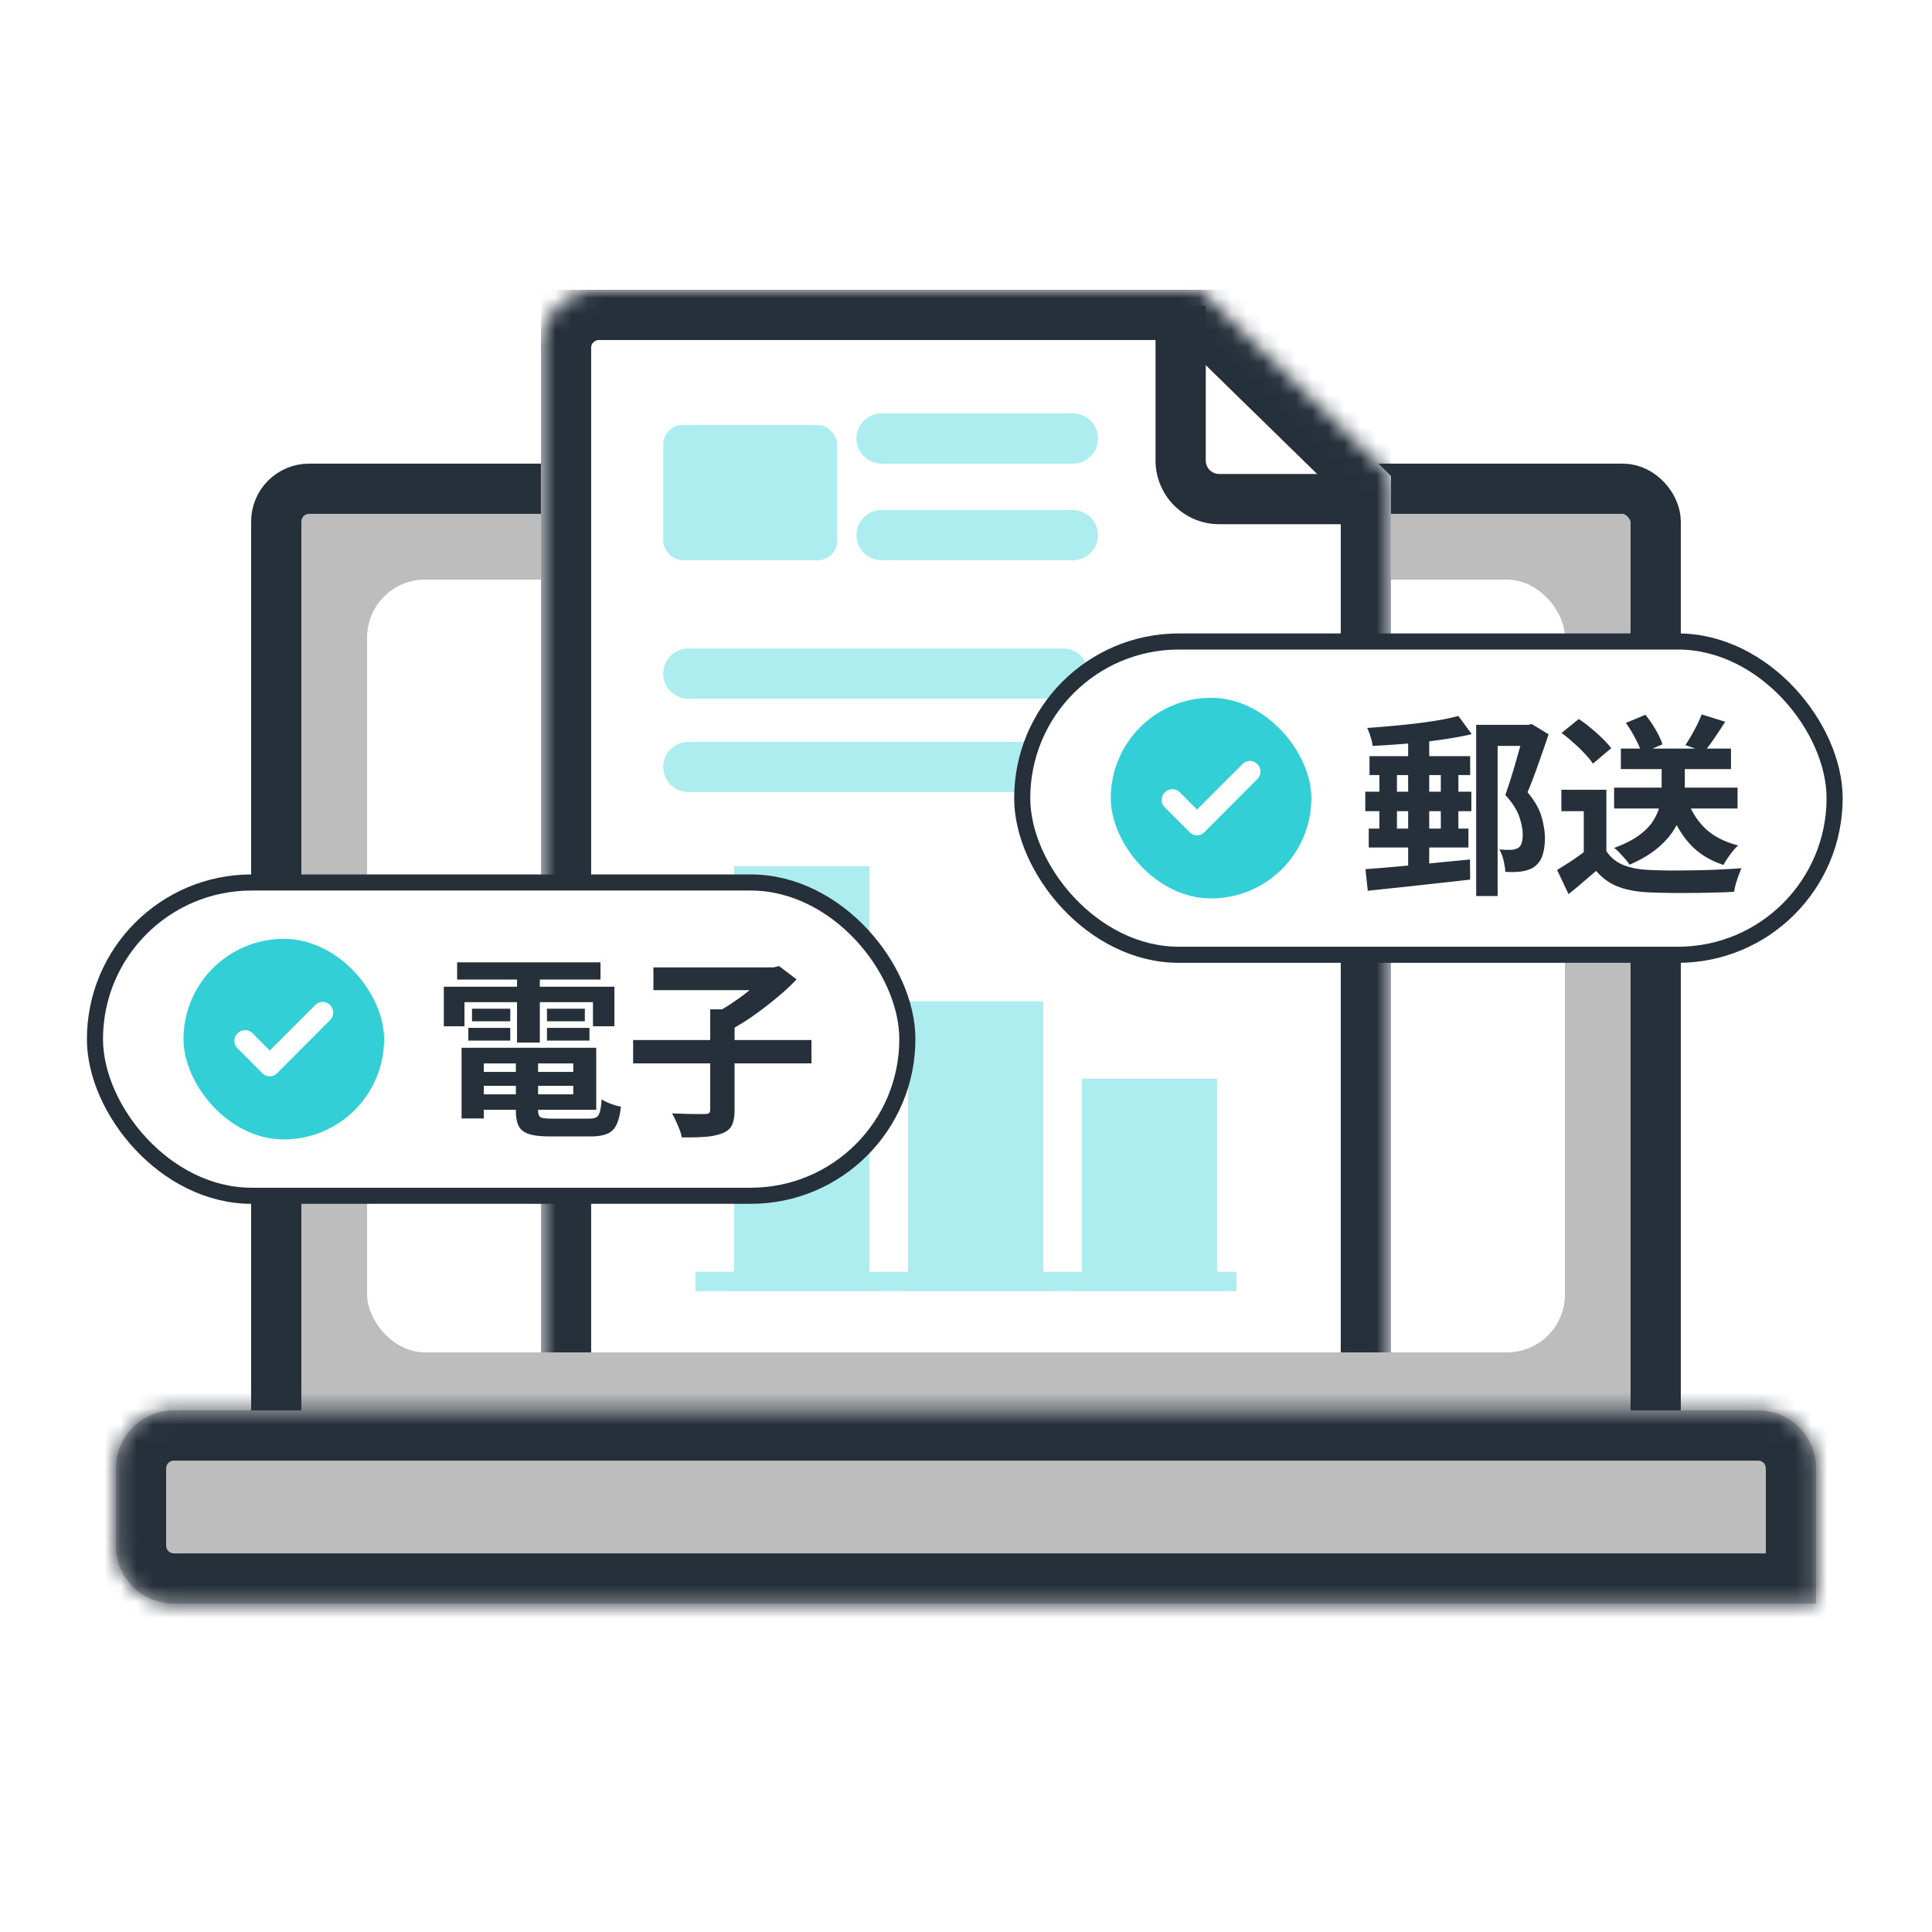 <svg width="120" height="120" viewBox="0 0 120 120" fill="none" xmlns="http://www.w3.org/2000/svg"><path fill="#fff" d="M0 0h120v120H0z"/><rect x="17.158" y="30.357" width="85.68" height="60.48" rx="2.04" fill="#BDBDBD" stroke="#26303B" stroke-width="3.12"/><g clip-path="url(#a)"><rect x="22.801" y="36" width="74.4" height="48" rx="3.6" fill="#fff"/></g><g clip-path="url(#b)"><mask id="c" fill="#fff"><path d="M86.397 29.561V87.6h-52.8v-66a3.6 3.6 0 0 1 3.6-3.6h37.37l11.83 11.561Z"/></mask><path d="M86.397 29.561V87.6h-52.8v-66a3.6 3.6 0 0 1 3.6-3.6h37.37l11.83 11.561Z" fill="#fff"/><path d="M86.397 29.561h3.12v-1.313l-.939-.918-2.18 2.232Zm0 58.039v3.12h3.12V87.6h-3.12Zm-52.8 0h-3.12v3.12h3.12V87.6Zm0-66h-3.12 3.12Zm3.6-3.6v-3.12V18Zm37.37 0 2.18-2.231-.91-.889h-1.27V18Zm11.83 11.561h-3.12V87.6h6.24V29.562h-3.12Zm0 58.039v-3.12h-52.8v6.24h52.8V87.6Zm-52.8 0h3.12v-66h-6.24v66h3.12Zm0-66h3.12a.48.48 0 0 1 .48-.48v-6.24a6.72 6.72 0 0 0-6.72 6.72h3.12Zm3.6-3.6v3.12h37.37v-6.24h-37.37V18Zm37.37 0-2.181 2.231 11.83 11.562 2.181-2.232 2.181-2.23-11.831-11.562L74.567 18Z" fill="#26303B" mask="url(#c)"/><g opacity=".4"><path stroke="#32CFD7" stroke-width="3.12" stroke-linecap="round" d="M42.755 41.838h23.28m-23.28 5.8h23.28"/><path stroke="#32CFD7" stroke-width="1.2" d="M43.195 79.595h33.6"/><path fill="#32CFD7" d="M45.594 53.797h8.4v26.4h-8.4zm10.801 8.4h8.4v18h-8.4zm10.798 4.8h8.4v13.2h-8.4z"/><rect x="41.195" y="26.398" width="10.8" height="8.4" rx="1.2" fill="#32CFD7"/><path stroke="#32CFD7" stroke-width="3.12" stroke-linecap="round" d="M54.755 27.238h11.88m-11.88 6h11.88"/></g><path d="M73.332 19v9.6a2.4 2.4 0 0 0 2.4 2.4h7.6" stroke="#26303B" stroke-width="3.12" stroke-linejoin="round"/></g><mask id="d" fill="#fff"><path d="M7.2 91.202a3.6 3.6 0 0 1 3.6-3.6h98.399a3.6 3.6 0 0 1 3.6 3.6v8.4h-102a3.6 3.6 0 0 1-3.6-3.6v-4.8Z"/></mask><path d="M7.2 91.202a3.6 3.6 0 0 1 3.6-3.6h98.399a3.6 3.6 0 0 1 3.6 3.6v8.4h-102a3.6 3.6 0 0 1-3.6-3.6v-4.8Z" fill="#BDBDBD"/><path d="M112.799 99.602v3.12h3.12v-3.12h-3.12Zm-102-12v3.12h98.4v-6.24h-98.4v3.12Zm102 3.6h-3.12v8.4h6.24v-8.4h-3.12Zm0 8.4v-3.12h-102v6.24h102v-3.12Zm-105.6-3.6h3.12v-4.8H4.08v4.8H7.2Zm3.6 3.6v-3.12a.48.48 0 0 1-.48-.48H4.08a6.72 6.72 0 0 0 6.72 6.72v-3.12Zm98.4-12v3.12a.48.48 0 0 1 .48.48h6.24a6.72 6.72 0 0 0-6.72-6.72v3.12Zm-98.4 0v-3.12a6.72 6.72 0 0 0-6.72 6.72h6.24a.48.48 0 0 1 .48-.48v-3.12Z" fill="#26303B" mask="url(#d)"/><rect x="5.898" y="54.813" width="50.459" height="19.459" rx="9.729" fill="#fff"/><rect x="5.898" y="54.813" width="50.459" height="19.459" rx="9.729" stroke="#26303B"/><rect x="11.398" y="58.313" width="12.459" height="12.459" rx="6.229" fill="#32CFD7"/><path d="M20.038 62.382c.138 0 .259.054.357.152a.498.498 0 0 1 .15.36.5.5 0 0 1-.15.361h-.001l-3.285 3.294a.493.493 0 0 1-.713 0l-1.539-1.54a.483.483 0 0 1-.147-.365.514.514 0 0 1 .156-.355.497.497 0 0 1 .36-.152c.14 0 .262.053.36.152h.002l1.165 1.173 2.93-2.928a.493.493 0 0 1 .355-.152Z" fill="#fff" stroke="#fff" stroke-width=".298"/><path d="M29.39 66.578h6.803v.864H29.39v-.864Zm0-1.5h7.643v3.852H29.39v-.96h6.216v-1.92H29.39v-.972Zm2.651.54h1.38v3.348c0 .224.052.368.156.431.112.056.348.084.708.084h2.292c.2 0 .352-.027.456-.084.104-.056.18-.172.228-.348.048-.175.084-.431.108-.768.144.096.332.188.564.276.24.088.452.148.636.18-.056.48-.148.853-.276 1.117-.128.272-.32.46-.576.564-.248.111-.592.167-1.032.167h-2.532c-.544 0-.972-.047-1.284-.143-.304-.096-.52-.26-.648-.492-.12-.233-.18-.556-.18-.972v-3.36Zm-3.372-.54h1.38v4.391h-1.38v-4.391Zm-.276-5.305h8.904v1.069h-8.904v-1.069Zm.924 2.88h2.376v.78h-2.376v-.78Zm-.228 1.189h2.604v.791H29.09v-.791Zm4.884 0h2.64v.791h-2.64v-.791Zm0-1.188h2.352v.78h-2.352v-.78Zm-1.86-2.449h1.416v4.549h-1.416v-4.549Zm-4.548 1.08h10.596v2.46H36.83v-1.5h-7.98v1.5h-1.284v-2.46Zm11.76 3.313h11.076v1.451H39.325v-1.452Zm4.788-1.908h1.512v6.252c0 .408-.056.724-.168.948-.104.224-.304.391-.6.504a3.72 3.72 0 0 1-1.056.215c-.416.032-.9.044-1.452.037a2.507 2.507 0 0 0-.144-.493 26.892 26.892 0 0 0-.228-.54 3.948 3.948 0 0 0-.24-.456l.828.025c.28.007.528.011.744.011h.468c.128 0 .216-.02.264-.06.048-.04.072-.111.072-.215v-6.229Zm-3.528-2.604h7.56v1.416h-7.56v-1.416Zm7.08 0h.384l.336-.084 1.092.828c-.368.392-.792.784-1.272 1.175-.472.392-.964.768-1.476 1.128-.512.352-1.012.656-1.5.913a3.985 3.985 0 0 0-.276-.349 7.652 7.652 0 0 0-.348-.372 6.154 6.154 0 0 0-.324-.324c.432-.215.868-.475 1.308-.78.448-.303.856-.615 1.224-.935.368-.32.652-.613.852-.877v-.323Z" fill="#26303B"/><rect x="63.492" y="39.844" width="50.459" height="19.459" rx="9.729" fill="#fff"/><rect x="63.492" y="39.844" width="50.459" height="19.459" rx="9.729" stroke="#26303B"/><rect x="68.992" y="43.344" width="12.459" height="12.459" rx="6.229" fill="#32CFD7"/><path d="M77.632 47.414c.137 0 .259.053.356.15a.498.498 0 0 1 .152.361.5.5 0 0 1-.152.362v-.001l-3.285 3.295a.493.493 0 0 1-.713 0l-1.539-1.54a.483.483 0 0 1-.147-.366.514.514 0 0 1 .156-.355.497.497 0 0 1 .36-.151c.14 0 .262.052.36.15h.002l1.165 1.175 2.93-2.93a.492.492 0 0 1 .355-.15Z" fill="#fff" stroke="#fff" stroke-width=".298"/><path d="M85.063 46.965h6.252v1.176h-6.252v-1.176Zm-.048 4.5h6.192v1.176h-6.192v-1.176Zm-.216-2.292h6.588v1.212H84.8v-1.212Zm.012 4.812c.56-.04 1.196-.092 1.908-.156.72-.064 1.472-.136 2.256-.216.784-.08 1.56-.156 2.328-.228l.012 1.248c-.744.088-1.5.172-2.268.252-.76.088-1.488.168-2.184.24-.696.072-1.332.14-1.908.204l-.144-1.344Zm5.772-9.516.828 1.128c-.432.104-.904.196-1.416.276-.504.08-1.024.152-1.56.216a58.133 58.133 0 0 1-3.18.24 2.647 2.647 0 0 0-.132-.576 3.356 3.356 0 0 0-.204-.54c.496-.032 1-.072 1.512-.12.52-.048 1.028-.1 1.524-.156.504-.064.976-.132 1.416-.204.448-.08.852-.168 1.212-.264Zm1.104.552h3.3v1.308H93.02v9.324h-1.332V45.02Zm-4.224.276h1.308v9.084l-1.308.132v-9.216Zm-1.788 2.1h1.092v4.62h-1.092v-4.62Zm3.816 0h1.092v4.608h-1.092v-4.608Zm5.16-2.376h.276l.216-.048 1.044.636a88.358 88.358 0 0 1-.636 1.836 32.04 32.04 0 0 1-.672 1.764c.448.536.736 1.04.864 1.512.136.472.208.904.216 1.296 0 .44-.052.812-.156 1.116a1.369 1.369 0 0 1-.492.696c-.104.08-.228.144-.372.192a2.404 2.404 0 0 1-.444.108 6.625 6.625 0 0 1-.468.036c-.168 0-.344-.004-.528-.012a3.814 3.814 0 0 0-.108-.696 2.527 2.527 0 0 0-.264-.696l.396.024h.324c.08 0 .16-.012.24-.036.08-.024.152-.052.216-.084a.52.52 0 0 0 .204-.3c.048-.136.072-.308.072-.516 0-.328-.072-.704-.216-1.128-.144-.424-.432-.872-.864-1.344a34.524 34.524 0 0 0 .648-2.052c.104-.36.2-.696.288-1.008.096-.32.168-.584.216-.792v-.504Zm5.604 3.9h7.668v1.296h-7.668V48.92Zm.42-2.424h6.84v1.272h-6.84v-1.272Zm2.532.624h1.44v1.92c0 .384-.048.784-.144 1.2a4.093 4.093 0 0 1-.504 1.248c-.24.408-.588.804-1.044 1.188-.448.376-1.028.72-1.74 1.032a2.666 2.666 0 0 0-.264-.348 15.102 15.102 0 0 0-.348-.384 2.392 2.392 0 0 0-.348-.312c.68-.248 1.216-.524 1.608-.828.4-.304.692-.62.876-.948.192-.328.316-.648.372-.96.064-.32.096-.62.096-.9V47.12Zm1.656 2.712a4.315 4.315 0 0 0 1.128 1.692c.512.456 1.168.784 1.968.984a3.824 3.824 0 0 0-.336.36 6.374 6.374 0 0 0-.576.852c-.88-.288-1.592-.74-2.136-1.356-.544-.616-.964-1.372-1.26-2.268l1.212-.264Zm-5.088-.78v4.428h-1.404v-3.096H96.98v-1.332h2.796Zm0 3.804c.248.392.596.68 1.044.864.448.184.984.288 1.608.312.352.016.768.028 1.248.036.488 0 1-.004 1.536-.012a49.294 49.294 0 0 0 2.952-.132 10.674 10.674 0 0 0-.348.972 5.668 5.668 0 0 0-.108.492c-.36.024-.772.04-1.236.048-.464.016-.94.024-1.428.024a46.043 46.043 0 0 1-2.64-.036c-.736-.032-1.364-.148-1.884-.348-.52-.192-.98-.52-1.38-.984l-.816.696c-.272.24-.572.488-.9.744l-.708-1.5c.28-.168.572-.352.876-.552.304-.2.596-.408.876-.624h1.308Zm-2.784-7.332 1.068-.864c.248.16.5.348.756.564.256.208.496.424.72.648.224.216.404.416.54.6l-1.14.96c-.12-.192-.288-.4-.504-.624a9.358 9.358 0 0 0-.696-.672 9.344 9.344 0 0 0-.744-.612Zm8.7-1.152 1.464.456c-.216.344-.44.684-.672 1.02-.224.328-.432.608-.624.84l-1.176-.408c.12-.184.244-.384.372-.6.128-.224.248-.448.36-.672.112-.232.204-.444.276-.636Zm-4.704.528 1.212-.504c.224.272.436.58.636.924.2.344.34.648.42.912l-1.296.552a4.015 4.015 0 0 0-.384-.912 7.445 7.445 0 0 0-.588-.972Z" fill="#26303B"/><defs><clipPath id="a"><path fill="#fff" transform="translate(22.8 36)" d="M0 0h74.4v48H0z"/></clipPath><clipPath id="b"><path fill="#fff" transform="translate(33.598 18)" d="M0 0h52.8v66H0z"/></clipPath></defs></svg>
